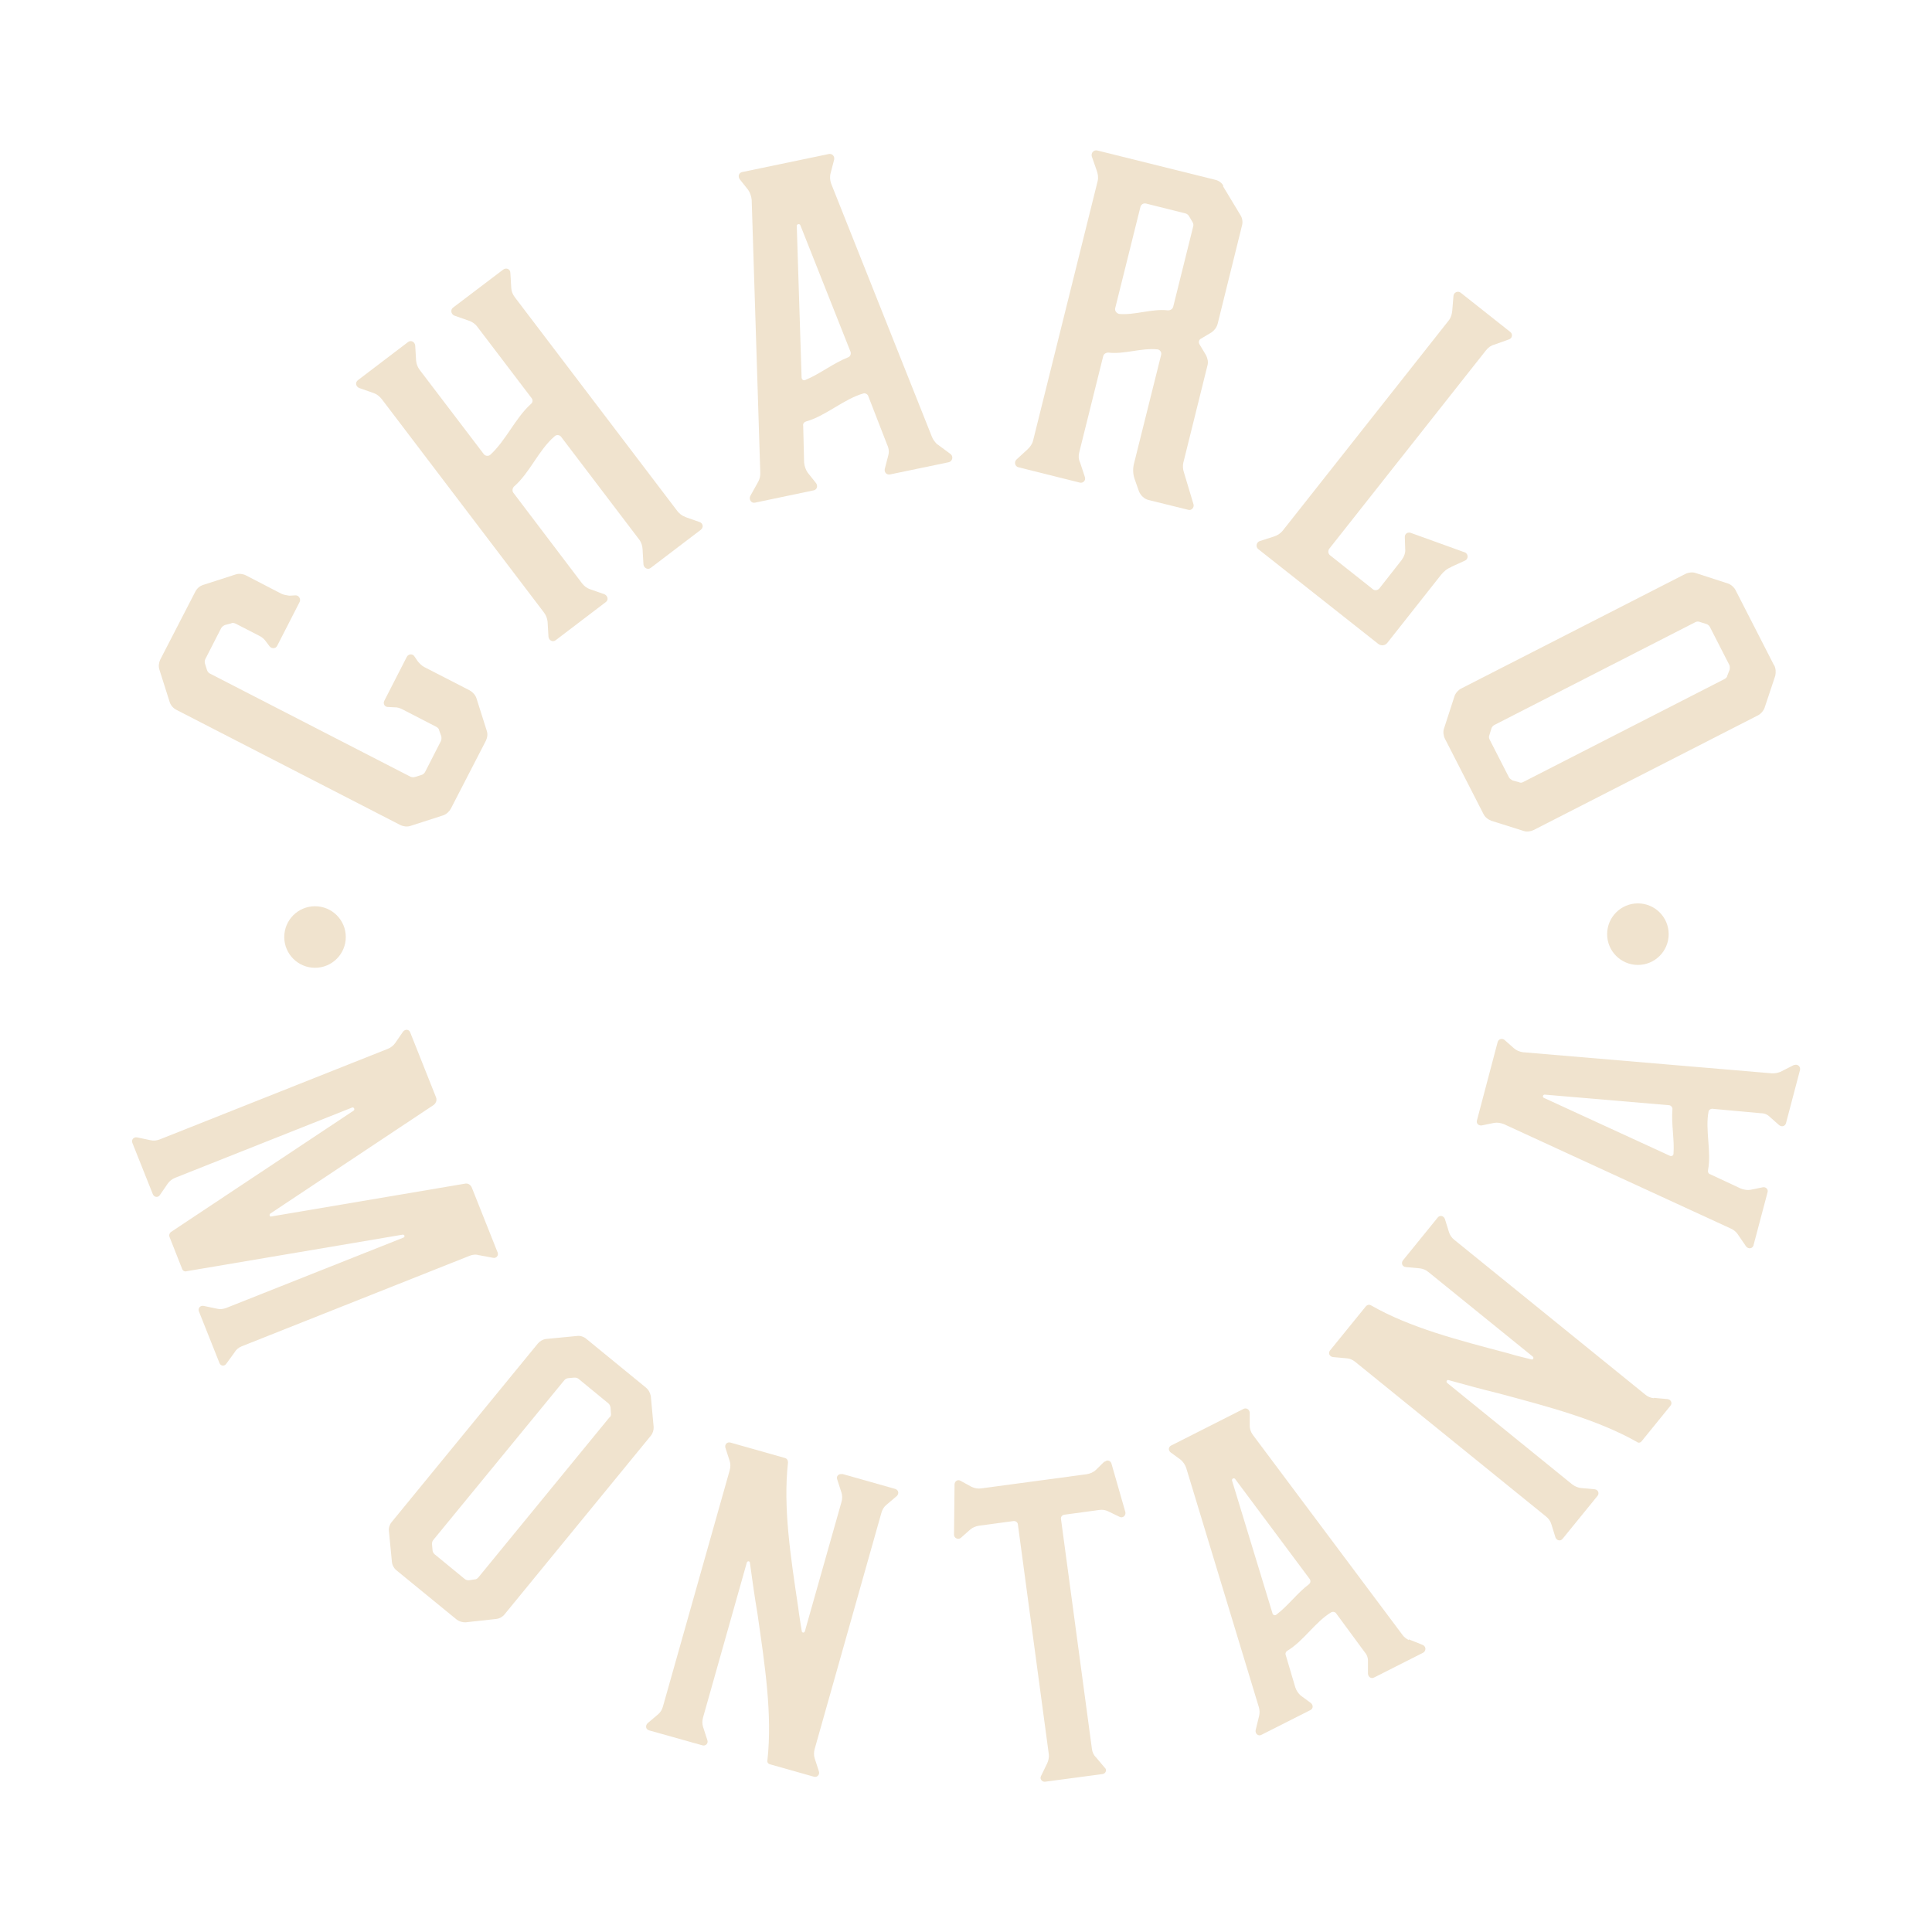 <?xml version="1.0" encoding="UTF-8"?>
<svg id="Layer_1" data-name="Layer 1" xmlns="http://www.w3.org/2000/svg" viewBox="0 0 108 108">
  <defs>
    <style>
      .cls-1 {
        fill: #f0e3ce;
      }
    </style>
  </defs>
  <g>
    <path class="cls-1" d="M26.27,38.6l-2.55-1.31c-.14-.07-.25-.19-.35-.3l-.22-.32c-.1-.14-.33-.11-.41.05l-1.26,2.46c-.08.16.03.34.2.34l.37.02c.15-.01.3.04.44.11l1.9.98c.09.05.15.11.16.2l.12.33c.01.09.02.19-.03.28l-.88,1.72c-.05.09-.13.14-.2.16l-.35.11c-.07.02-.16.03-.26-.01l-11.22-5.77c-.09-.05-.14-.13-.16-.2l-.11-.35c-.02-.07-.03-.16.02-.26l.88-1.72c.05-.09.13-.14.21-.18l.34-.09c.08-.05.16-.03.26.01l1.34.69c.12.06.24.15.35.3l.21.28c.1.14.34.14.42-.02l1.26-2.46c.08-.16-.04-.37-.22-.37l-.36.02c-.16-.03-.33-.05-.44-.11l-1.99-1.03c-.16-.08-.38-.11-.56-.05l-1.83.59c-.18.06-.33.18-.43.37l-1.96,3.8c-.08.16-.11.38-.05.56l.58,1.83c.06.18.21.34.37.42l12.52,6.44c.16.08.38.11.56.05l1.83-.59c.18-.06.34-.21.43-.37l1.96-3.8c.09-.19.11-.38.05-.56l-.58-1.83c-.06-.17-.21-.34-.37-.42Z"/>
    <path class="cls-1" d="M38.3,28.89c-.18-.06-.33-.18-.45-.34l-9.06-11.92c-.13-.17-.2-.34-.21-.53l-.05-.84c0-.23-.24-.31-.4-.19l-2.81,2.13c-.14.11-.12.35.07.44l.8.28c.18.06.35.16.48.33l3.05,4.01c.08.1.06.25-.05.33-.87.79-1.39,2.04-2.27,2.84-.1.08-.27.07-.36-.05l-3.57-4.69c-.13-.17-.19-.34-.21-.53l-.05-.85c-.03-.21-.24-.31-.4-.19l-2.8,2.13c-.17.13-.12.36.07.44l.8.28c.18.06.33.18.46.34l9.06,11.92c.13.17.19.34.21.53l.05.84c.03.21.24.31.4.19l2.8-2.13c.17-.12.12-.35-.07-.44l-.8-.28c-.18-.06-.33-.17-.46-.34l-3.83-5.05c-.08-.1-.06-.25.03-.35.89-.77,1.37-2.03,2.26-2.8.11-.12.29-.09.37.01l4.37,5.75c.13.17.18.36.19.55l.05.85c.03.21.26.3.4.19l2.8-2.13c.17-.13.14-.37-.07-.44l-.8-.28Z"/>
    <path class="cls-1" d="M52.4,24.85c-.13-.13-.24-.27-.3-.42l-5.64-14.17c-.07-.2-.08-.41-.02-.61l.19-.73c.04-.2-.13-.35-.3-.31l-4.85,1.01c-.18.04-.24.24-.13.4l.47.59c.11.16.18.36.2.57l.48,15.24c.01.18-.03.35-.11.5l-.45.81c-.09.2.06.41.26.37l3.29-.69c.18-.04.24-.24.13-.4l-.47-.59c-.11-.16-.18-.36-.2-.57l-.05-2.04c-.03-.13.06-.22.16-.25,1.11-.31,2.11-1.26,3.22-1.57.1-.02.19.04.24.11l1.08,2.78c.09.19.11.4.05.6l-.19.73c-.04.19.1.35.3.31l3.27-.68c.2-.04.28-.3.12-.45l-.76-.56ZM47.42,19.97c-.84.33-1.59.94-2.4,1.27-.1.05-.19-.01-.21-.12l-.27-8.49c0-.11.16-.14.2-.04l2.8,7.06c.05.12,0,.27-.12.32Z"/>
    <path class="cls-1" d="M68.39,10.38c-.1-.16-.25-.28-.46-.33l-6.6-1.64c-.18-.04-.35.13-.3.33l.28.8c.06.18.1.37.05.58l-3.61,14.51c-.05.2-.17.36-.31.49l-.62.57c-.15.15-.07.39.11.43l3.44.86c.18.04.35-.13.27-.33l-.26-.79c-.09-.18-.1-.37-.05-.57l1.34-5.38c.03-.13.16-.2.29-.2.86.11,1.84-.27,2.73-.18.13,0,.26.15.22.3l-1.52,6.09c-.07.28-.06.57.03.84l.25.71c.1.24.3.42.53.48l2.23.55c.18.05.33-.13.29-.3l-.54-1.8c-.06-.18-.07-.37-.03-.54l1.35-5.44c.05-.18.01-.37-.08-.56l-.36-.6c-.08-.12-.04-.28.08-.33l.6-.36c.16-.12.28-.28.33-.48l1.36-5.49c.05-.18.02-.4-.08-.56l-.99-1.64ZM65.58,17.15c-.03.13-.16.2-.29.2-.86-.11-1.87.28-2.73.2-.15-.04-.25-.17-.22-.32l1.41-5.66c.03-.13.16-.23.32-.19l2.2.55c.1.03.16.09.2.16l.19.32c.04.06.07.15.04.25l-1.12,4.5Z"/>
    <path class="cls-1" d="M81.12,31.69l.77-.35c.2-.08.2-.38,0-.46l-3.02-1.09c-.18-.07-.35.06-.34.23l.02.65c.03.22-.06.45-.2.64l-1.24,1.58c-.08.1-.24.14-.35.06l-2.41-1.91c-.12-.1-.12-.26-.04-.37l8.76-11.09c.13-.16.28-.27.48-.32l.78-.28c.22-.06.24-.31.1-.42l-2.78-2.2c-.14-.11-.38-.03-.4.18l-.07.84c-.02.19-.07.38-.2.54l-9.28,11.75c-.13.16-.3.26-.48.32l-.81.26c-.19.08-.22.32-.08.44l6.71,5.3c.16.13.38.1.5-.04l3.01-3.81c.16-.2.35-.36.58-.44Z"/>
    <path class="cls-1" d="M99.17,37.19l-2.15-4.2c-.08-.16-.25-.31-.42-.37l-1.82-.59c-.17-.06-.4-.03-.56.05l-12.54,6.41c-.16.08-.31.25-.37.42l-.59,1.82c-.06.17-.03.4.05.56l2.15,4.2c.09.19.25.31.44.39l1.81.57c.18.06.4.03.56-.05l12.54-6.41c.16-.08.31-.25.37-.42l.6-1.8c.04-.2.03-.4-.06-.58ZM96.56,37.76c-.01.09-.07.15-.16.2l-11.24,5.75c-.09.05-.17.06-.26.01l-.34-.09c-.08-.05-.16-.09-.21-.18l-1.08-2.11c-.05-.09-.04-.19-.01-.26l.11-.35c.02-.07.07-.15.16-.2l11.24-5.75c.09-.05.19-.04.26-.01l.35.11c.07.02.15.07.2.16l1.08,2.11c.05.09.04.18.03.28l-.13.33Z"/>
  </g>
  <g>
    <path class="cls-1" d="M26.8,70.17l.75.14c.2.05.33-.13.27-.29l-1.44-3.62c-.07-.18-.23-.27-.4-.23l-10.81,1.83c-.09.04-.14-.1-.06-.16l9.13-6.07c.14-.11.2-.28.13-.44l-1.44-3.62c-.07-.18-.28-.19-.4-.04l-.44.64c-.1.14-.24.25-.41.32l-12.74,5.06c-.18.07-.35.09-.52.05l-.76-.16c-.19-.03-.33.13-.26.31l1.14,2.86c.07.18.29.22.4.05l.44-.64c.1-.14.24-.25.41-.32l9.9-3.93c.09-.03.17.11.07.18l-10.19,6.77c-.1.07-.13.18-.1.27l.71,1.8c.04.11.15.17.26.13l12.06-2.04c.12-.02.15.12.06.16l-9.9,3.93c-.18.07-.35.09-.52.05l-.76-.16c-.19-.03-.33.13-.26.31l1.15,2.89c.06.16.28.2.39.02l.45-.62c.09-.16.23-.27.4-.34l12.74-5.06c.18-.07.35-.09.53-.03Z"/>
    <path class="cls-1" d="M36.54,79.77l-.16-1.73c-.04-.18-.12-.35-.27-.47l-3.35-2.74c-.13-.11-.32-.17-.49-.15l-1.75.17c-.17.02-.34.12-.45.25l-8.18,9.99c-.11.13-.17.32-.15.49l.17,1.75c.02.17.12.35.25.45l3.35,2.74c.15.12.32.17.51.17l1.73-.19c.17-.02.35-.12.45-.25l8.18-9.99c.11-.13.17-.32.16-.49ZM34.07,79.23l-7.33,8.95c-.06.07-.13.11-.21.11l-.32.05c-.09,0-.17-.02-.24-.08l-1.68-1.38c-.07-.06-.1-.14-.11-.21l-.03-.34c0-.07,0-.15.06-.23l7.34-8.95c.06-.07.14-.1.21-.11l.34-.03c.07,0,.15,0,.23.06l1.68,1.38c.07.06.1.14.12.23l.02.32c.02.08,0,.15-.06.23Z"/>
    <path class="cls-1" d="M47.08,82.41c-.18-.05-.35.1-.28.29l.24.74c.05.16.05.34,0,.52l-2.05,7.24c-.03.09-.17.08-.17-.02-.07-.44-.15-.89-.2-1.32-.43-2.88-.85-5.6-.57-8.11,0-.12-.06-.22-.18-.25l-3.04-.86c-.19-.05-.33.11-.28.29l.24.74c.05.16.05.34,0,.52l-3.73,13.2c-.05.18-.14.33-.27.44l-.59.5c-.14.14-.1.35.09.4l2.99.84c.16.04.33-.11.26-.3l-.24-.74c-.05-.16-.05-.34,0-.52l2.45-8.67c.03-.09.17-.08.17.02.13.93.26,1.89.42,2.83.42,2.9.84,5.65.56,8.2-.03.12.04.21.16.24l2.44.69c.18.05.33-.11.28-.29l-.24-.74c-.05-.16-.05-.34,0-.52l3.73-13.2c.05-.18.14-.33.27-.44l.59-.5c.14-.14.1-.34-.09-.4l-2.97-.84Z"/>
    <path class="cls-1" d="M61.75,81.69l-.49.48c-.15.14-.33.21-.52.24l-5.87.79c-.19.03-.39,0-.57-.09l-.6-.33c-.16-.1-.33.02-.34.19l-.03,2.82c0,.19.24.31.39.17l.52-.46c.13-.11.29-.18.48-.21l1.92-.26c.12-.02.25.06.26.18l1.73,12.86c.02.16-.02.36-.1.52l-.34.7c-.08.16.07.33.23.31l3.22-.43c.16-.02.26-.23.12-.35l-.49-.58c-.14-.13-.21-.31-.23-.47l-1.73-12.86c-.02-.12.07-.23.21-.24l1.92-.26c.19-.03.36,0,.52.08l.62.3c.18.1.37-.07.33-.26l-.78-2.72c-.05-.16-.25-.23-.37-.09Z"/>
    <path class="cls-1" d="M78.75,91.68c-.15-.08-.28-.18-.36-.3l-8.37-11.19c-.11-.16-.17-.34-.16-.53v-.7c-.02-.18-.2-.28-.35-.2l-4.05,2.05c-.15.08-.16.27-.02.38l.56.41c.14.12.25.28.31.46l4.06,13.37c.05.16.05.32.02.47l-.2.82c-.03.2.15.35.32.26l2.75-1.39c.15-.08.16-.27.02-.39l-.56-.41c-.14-.12-.25-.28-.31-.46l-.53-1.79c-.05-.11,0-.21.08-.26.91-.54,1.56-1.62,2.47-2.16.09-.04.18-.01.24.04l1.62,2.2c.13.15.19.33.18.52v.69c.02.18.18.29.35.2l2.73-1.38c.17-.09.18-.33,0-.43l-.8-.32ZM73.17,88.56c-.66.5-1.18,1.22-1.82,1.7-.07.06-.17.03-.21-.05l-2.27-7.45c-.02-.1.11-.16.17-.09l4.16,5.58c.08.1.07.23-.03.31Z"/>
    <path class="cls-1" d="M92.44,78.16c-.17-.02-.33-.08-.48-.21l-10.66-8.64c-.15-.12-.25-.26-.3-.43l-.23-.74c-.07-.18-.28-.23-.4-.08l-1.94,2.39c-.12.15-.05.36.16.38l.77.07c.17.02.33.08.48.2l5.85,4.74c.07.06,0,.19-.09.15-.44-.11-.87-.21-1.29-.34-2.81-.74-5.49-1.43-7.67-2.68-.11-.06-.22-.03-.3.07l-1.99,2.45c-.12.15-.03.34.16.37l.77.07c.17.01.33.08.48.2l10.66,8.64c.15.12.25.26.3.43l.23.74c.07.18.28.23.4.08l1.96-2.41c.1-.13.03-.34-.17-.36l-.77-.07c-.17-.02-.33-.09-.48-.2l-7-5.68c-.07-.06,0-.19.09-.15.91.25,1.84.51,2.76.73,2.83.76,5.52,1.46,7.76,2.72.09.08.21.05.28-.05l1.6-1.97c.12-.15.03-.34-.16-.37l-.77-.07Z"/>
    <path class="cls-1" d="M100.29,59.53l-.77.39c-.16.06-.32.09-.47.08l-13.92-1.18c-.19-.03-.37-.1-.51-.23l-.52-.46c-.14-.11-.34-.04-.38.12l-1.16,4.39c-.04.16.09.3.28.27l.68-.14c.18-.03.37,0,.55.07l12.69,5.84c.15.07.28.17.37.3l.48.7c.13.16.36.12.41-.06l.79-2.98c.04-.16-.09-.3-.27-.27l-.68.14c-.18.03-.37,0-.55-.07l-1.69-.79c-.12-.03-.16-.14-.14-.24.2-1.03-.17-2.24.03-3.28.02-.09.11-.14.19-.15l2.73.25c.2,0,.37.07.51.21l.52.46c.14.11.33.06.38-.12l.78-2.96c.05-.19-.13-.36-.32-.28ZM93.55,64.49c0,.1-.09.15-.18.13l-7.07-3.25c-.09-.05-.05-.18.05-.18l6.93.59c.12,0,.22.11.21.23-.07.82.12,1.69.06,2.49Z"/>
  </g>
  <circle class="cls-1" cx="91.56" cy="52.22" r="1.72"/>
  <circle class="cls-1" cx="17.61" cy="52.38" r="1.72"/>
</svg>